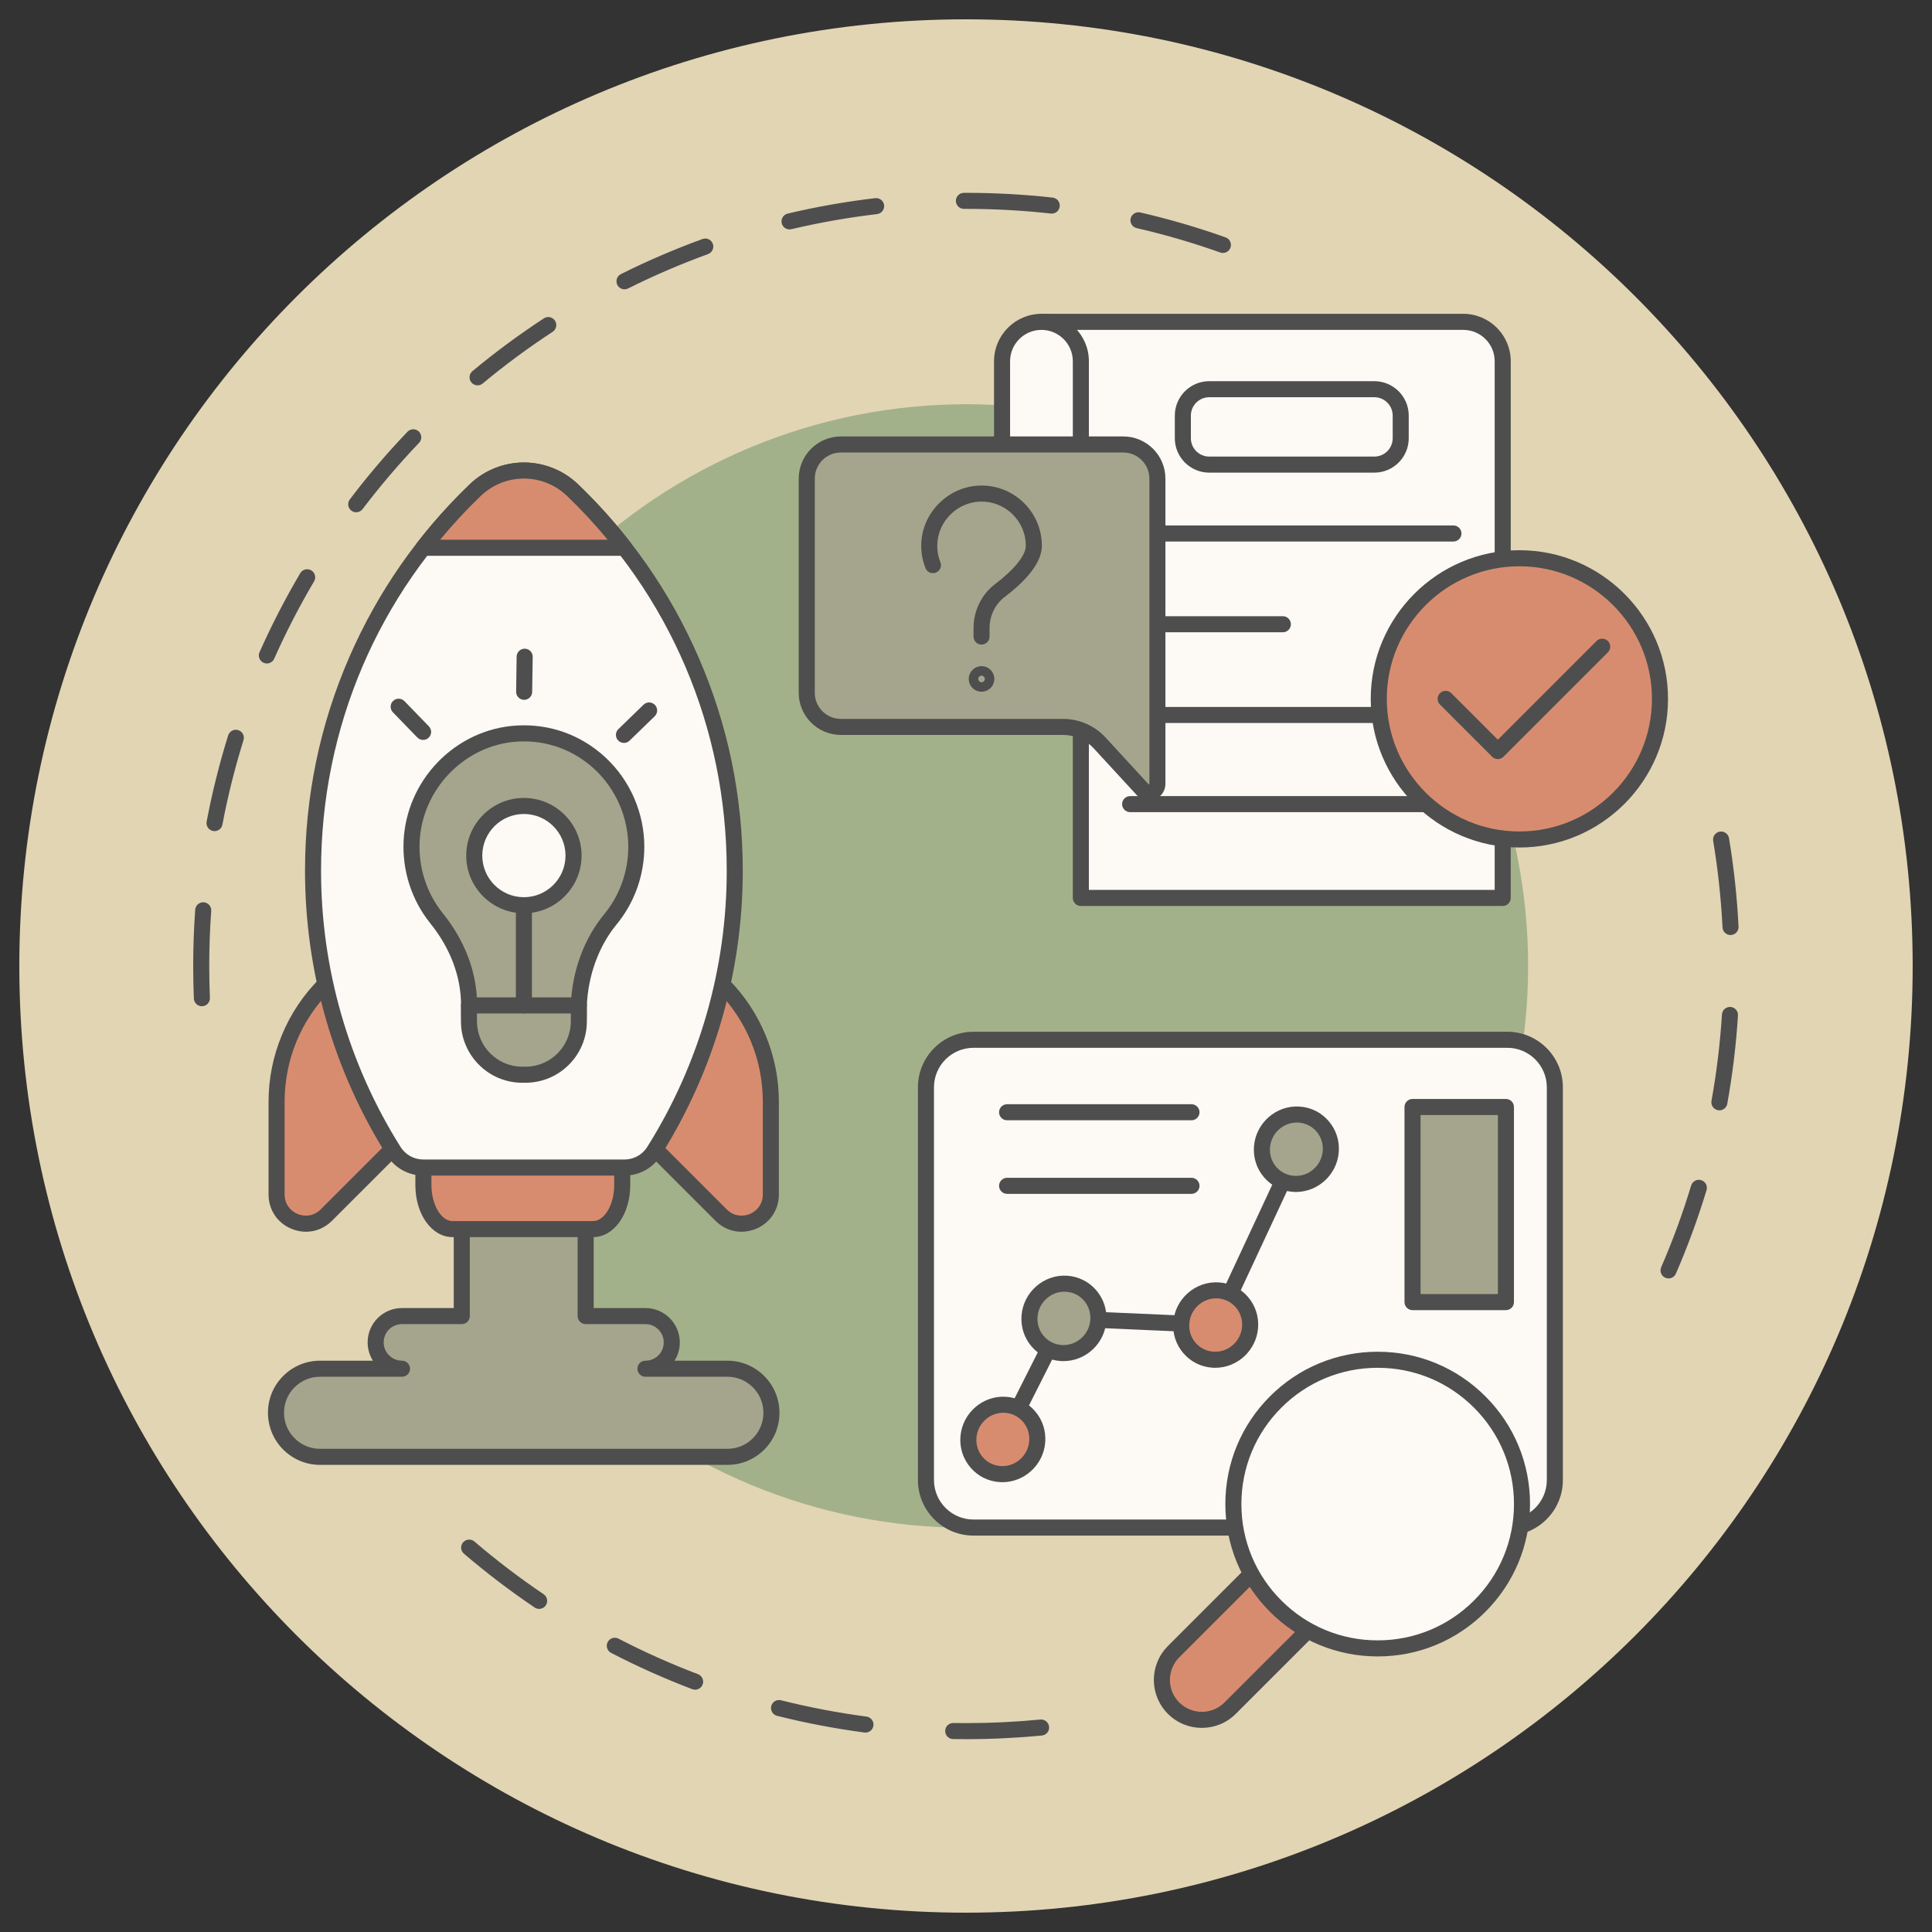 <?xml version="1.0" encoding="UTF-8"?> <svg xmlns="http://www.w3.org/2000/svg" xmlns:xlink="http://www.w3.org/1999/xlink" width="500" zoomAndPan="magnify" viewBox="0 0 375 375" height="500" preserveAspectRatio="xMidYMid meet" version="1.0"><rect x="0" y="0" width="375" height="375" fill="#333333" stroke="none"/><defs><clipPath id="116315ba4c"><path d="M 3.75 3.75 L 371.25 3.75 L 371.25 371.25 L 3.75 371.25 Z M 3.75 3.75 " clip-rule="nonzero"></path></clipPath><clipPath id="47d1f17ec4"><path d="M 187.5 3.75 C 86.02 3.75 3.75 86.02 3.75 187.5 C 3.75 288.98 86.02 371.25 187.5 371.25 C 288.98 371.25 371.25 288.98 371.25 187.5 C 371.25 86.02 288.98 3.75 187.5 3.75 Z M 187.5 3.75 " clip-rule="nonzero"></path></clipPath><clipPath id="6353c9e183"><path d="M 322 161 L 337.5 161 L 337.5 249 L 322 249 Z M 322 161 " clip-rule="nonzero"></path></clipPath><clipPath id="c48cc7a854"><path d="M 37.5 37.312 L 239 37.312 L 239 196 L 37.5 196 Z M 37.5 37.312 " clip-rule="nonzero"></path></clipPath></defs><g clip-path="url(#116315ba4c)"><g clip-path="url(#47d1f17ec4)"><path fill="#e2d5b4" d="M 3.75 3.75 L 371.25 3.75 L 371.25 371.25 L 3.75 371.25 Z M 3.75 3.75 " fill-opacity="1" fill-rule="nonzero"></path></g></g><g clip-path="url(#6353c9e183)"><path fill="#4e4e4e" d="M 323.863 248.145 C 323.656 248.145 323.445 248.105 323.246 248.016 C 322.453 247.672 322.094 246.758 322.438 245.965 C 324.672 240.812 326.629 235.477 328.254 230.105 C 328.504 229.281 329.375 228.816 330.195 229.066 C 331.02 229.316 331.488 230.184 331.238 231.008 C 329.578 236.496 327.578 241.945 325.293 247.207 C 325.039 247.793 324.465 248.145 323.863 248.145 Z M 333.734 215.516 C 333.645 215.516 333.551 215.504 333.457 215.488 C 332.613 215.336 332.047 214.527 332.199 213.68 C 333.191 208.168 333.875 202.523 334.23 196.906 C 334.285 196.047 335.023 195.395 335.883 195.449 C 336.742 195.504 337.395 196.242 337.34 197.102 C 336.977 202.836 336.281 208.602 335.266 214.23 C 335.133 214.984 334.477 215.516 333.734 215.516 Z M 335.895 181.488 C 335.066 181.488 334.379 180.84 334.34 180.008 C 334.055 174.387 333.445 168.734 332.527 163.211 C 332.387 162.359 332.961 161.559 333.809 161.418 C 334.66 161.277 335.461 161.852 335.602 162.699 C 336.539 168.34 337.16 174.113 337.449 179.852 C 337.492 180.711 336.832 181.441 335.973 181.484 C 335.945 181.488 335.918 181.488 335.895 181.488 Z M 335.895 181.488 " fill-opacity="1" fill-rule="nonzero"></path></g><g clip-path="url(#c48cc7a854)"><path fill="#4e4e4e" d="M 39.184 195.312 C 38.355 195.312 37.664 194.656 37.629 193.82 C 37.543 191.727 37.5 189.602 37.5 187.5 C 37.5 183.863 37.629 180.188 37.891 176.574 C 37.953 175.719 38.699 175.074 39.555 175.133 C 40.414 175.195 41.059 175.941 41 176.801 C 40.742 180.336 40.613 183.938 40.613 187.5 C 40.613 189.559 40.656 191.641 40.742 193.691 C 40.777 194.551 40.109 195.273 39.25 195.312 C 39.227 195.312 39.207 195.312 39.184 195.312 Z M 41.645 161.32 C 41.547 161.32 41.449 161.312 41.352 161.293 C 40.508 161.133 39.953 160.32 40.109 159.473 C 41.176 153.836 42.582 148.207 44.289 142.738 C 44.543 141.918 45.418 141.457 46.238 141.715 C 47.062 141.973 47.52 142.844 47.262 143.668 C 45.59 149.02 44.215 154.535 43.172 160.051 C 43.031 160.801 42.379 161.32 41.645 161.32 Z M 51.797 128.781 C 51.586 128.781 51.371 128.738 51.164 128.648 C 50.379 128.297 50.023 127.375 50.375 126.59 C 52.703 121.355 55.363 116.195 58.281 111.254 C 58.719 110.516 59.676 110.27 60.418 110.707 C 61.156 111.145 61.402 112.102 60.965 112.84 C 58.105 117.68 55.5 122.73 53.223 127.855 C 52.965 128.438 52.395 128.781 51.797 128.781 Z M 69.137 99.43 C 68.809 99.43 68.48 99.328 68.199 99.113 C 67.512 98.594 67.379 97.617 67.898 96.934 C 71.359 92.367 75.125 87.949 79.086 83.805 C 79.68 83.184 80.668 83.16 81.289 83.754 C 81.91 84.348 81.934 85.336 81.34 85.957 C 77.457 90.016 73.77 94.344 70.383 98.812 C 70.074 99.219 69.609 99.43 69.137 99.43 Z M 92.695 74.797 C 92.246 74.797 91.805 74.605 91.496 74.234 C 90.945 73.57 91.035 72.59 91.699 72.039 C 96.105 68.375 100.773 64.926 105.566 61.793 C 106.289 61.324 107.254 61.523 107.723 62.246 C 108.195 62.965 107.992 63.93 107.273 64.402 C 102.578 67.469 98.008 70.848 93.688 74.438 C 93.398 74.676 93.047 74.797 92.695 74.797 Z M 121.215 56.156 C 120.645 56.156 120.094 55.84 119.82 55.297 C 119.438 54.527 119.746 53.59 120.516 53.203 C 125.648 50.637 130.98 48.348 136.363 46.391 C 137.172 46.098 138.066 46.516 138.359 47.324 C 138.652 48.133 138.234 49.027 137.426 49.32 C 132.156 51.234 126.934 53.48 121.91 55.992 C 121.688 56.102 121.449 56.156 121.215 56.156 Z M 237.367 49.098 C 237.191 49.098 237.016 49.07 236.844 49.008 C 231.555 47.125 226.098 45.535 220.629 44.277 C 219.789 44.082 219.266 43.246 219.457 42.41 C 219.652 41.57 220.488 41.047 221.324 41.238 C 226.914 42.523 232.488 44.152 237.887 46.074 C 238.699 46.359 239.121 47.25 238.836 48.062 C 238.605 48.699 238.008 49.098 237.367 49.098 Z M 153.25 44.531 C 152.543 44.531 151.902 44.047 151.734 43.332 C 151.535 42.492 152.055 41.652 152.891 41.457 C 158.461 40.137 164.176 39.129 169.875 38.461 C 170.73 38.359 171.504 38.973 171.605 39.824 C 171.707 40.68 171.094 41.453 170.242 41.555 C 164.66 42.211 159.062 43.199 153.609 44.488 C 153.488 44.516 153.367 44.531 153.25 44.531 Z M 204.145 41.457 C 204.09 41.457 204.031 41.457 203.973 41.449 C 198.562 40.848 193.047 40.543 187.57 40.543 C 187.414 40.543 187.254 40.543 187.098 40.543 C 187.098 40.543 187.098 40.543 187.094 40.543 C 186.234 40.543 185.539 39.852 185.535 38.992 C 185.535 38.133 186.23 37.43 187.09 37.43 C 187.25 37.43 187.41 37.43 187.57 37.43 C 193.16 37.43 198.793 37.738 204.316 38.352 C 205.172 38.445 205.785 39.219 205.691 40.07 C 205.605 40.871 204.93 41.457 204.145 41.457 Z M 204.145 41.457 " fill-opacity="1" fill-rule="nonzero"></path></g><path fill="#4e4e4e" d="M 187.57 337.57 C 186.711 337.57 185.844 337.562 184.992 337.551 C 184.129 337.535 183.445 336.824 183.461 335.965 C 183.473 335.105 184.184 334.414 185.043 334.434 C 185.879 334.449 186.73 334.453 187.57 334.453 C 192.359 334.453 197.188 334.223 201.926 333.762 C 202.785 333.68 203.543 334.309 203.629 335.164 C 203.711 336.02 203.082 336.781 202.227 336.863 C 197.391 337.332 192.457 337.57 187.57 337.57 Z M 167.988 336.293 C 167.918 336.293 167.852 336.289 167.781 336.277 C 162.09 335.527 156.387 334.438 150.832 333.043 C 149.996 332.832 149.488 331.984 149.699 331.148 C 149.91 330.316 150.758 329.809 151.59 330.02 C 157.031 331.387 162.613 332.453 168.188 333.188 C 169.043 333.301 169.641 334.082 169.531 334.938 C 169.426 335.723 168.758 336.293 167.988 336.293 Z M 134.922 327.969 C 134.738 327.969 134.551 327.938 134.367 327.867 C 129.012 325.836 123.711 323.465 118.617 320.828 C 117.852 320.43 117.555 319.488 117.949 318.727 C 118.344 317.961 119.285 317.664 120.051 318.059 C 125.039 320.645 130.227 322.965 135.473 324.953 C 136.277 325.258 136.684 326.16 136.379 326.965 C 136.141 327.586 135.551 327.969 134.922 327.969 Z M 104.648 312.285 C 104.348 312.285 104.047 312.199 103.781 312.02 C 99.027 308.816 94.41 305.301 90.051 301.57 C 89.398 301.012 89.32 300.027 89.879 299.375 C 90.441 298.723 91.422 298.645 92.078 299.203 C 96.348 302.855 100.871 306.301 105.52 309.438 C 106.234 309.918 106.422 310.887 105.941 311.598 C 105.641 312.043 105.148 312.285 104.648 312.285 Z M 104.648 312.285 " fill-opacity="1" fill-rule="nonzero"></path><path fill="#a3b18a" d="M 296.609 187.5 C 296.609 189.285 296.566 191.066 296.48 192.852 C 296.391 194.633 296.262 196.41 296.086 198.188 C 295.91 199.965 295.691 201.734 295.43 203.5 C 295.168 205.266 294.863 207.023 294.516 208.773 C 294.168 210.523 293.777 212.262 293.344 213.996 C 292.91 215.727 292.434 217.445 291.914 219.152 C 291.398 220.859 290.84 222.555 290.238 224.234 C 289.637 225.914 288.992 227.578 288.312 229.227 C 287.629 230.875 286.906 232.508 286.141 234.121 C 285.379 235.734 284.578 237.328 283.734 238.902 C 282.895 240.477 282.016 242.027 281.098 243.559 C 280.18 245.09 279.227 246.598 278.234 248.078 C 277.242 249.562 276.215 251.023 275.152 252.457 C 274.09 253.891 272.992 255.297 271.859 256.676 C 270.727 258.055 269.562 259.406 268.363 260.727 C 267.164 262.051 265.938 263.34 264.672 264.602 C 263.41 265.867 262.121 267.094 260.797 268.293 C 259.477 269.492 258.125 270.656 256.746 271.789 C 255.367 272.922 253.961 274.02 252.527 275.082 C 251.094 276.145 249.633 277.172 248.148 278.164 C 246.668 279.156 245.16 280.109 243.629 281.027 C 242.098 281.945 240.547 282.824 238.973 283.664 C 237.398 284.508 235.805 285.309 234.191 286.07 C 232.578 286.836 230.945 287.559 229.297 288.242 C 227.648 288.922 225.984 289.566 224.305 290.168 C 222.625 290.77 220.93 291.328 219.223 291.844 C 217.516 292.363 215.797 292.84 214.066 293.273 C 212.332 293.707 210.594 294.098 208.844 294.445 C 207.094 294.793 205.336 295.098 203.57 295.359 C 201.805 295.621 200.035 295.84 198.258 296.016 C 196.48 296.191 194.703 296.32 192.922 296.41 C 191.137 296.496 189.355 296.539 187.57 296.539 C 185.785 296.539 184.004 296.496 182.219 296.41 C 180.438 296.32 178.656 296.191 176.883 296.016 C 175.105 295.84 173.336 295.621 171.57 295.359 C 169.805 295.098 168.047 294.793 166.297 294.445 C 164.547 294.098 162.805 293.707 161.074 293.273 C 159.344 292.84 157.625 292.363 155.918 291.844 C 154.211 291.328 152.516 290.77 150.836 290.168 C 149.156 289.566 147.492 288.922 145.844 288.242 C 144.191 287.559 142.562 286.836 140.949 286.07 C 139.336 285.309 137.742 284.508 136.168 283.664 C 134.594 282.824 133.043 281.945 131.512 281.027 C 129.98 280.109 128.473 279.156 126.988 278.164 C 125.508 277.172 124.047 276.145 122.613 275.082 C 121.18 274.02 119.773 272.922 118.395 271.789 C 117.016 270.656 115.664 269.492 114.344 268.293 C 113.02 267.094 111.727 265.867 110.465 264.602 C 109.203 263.34 107.973 262.051 106.777 260.727 C 105.578 259.406 104.414 258.055 103.281 256.676 C 102.148 255.297 101.051 253.891 99.988 252.457 C 98.926 251.023 97.898 249.562 96.906 248.078 C 95.914 246.598 94.961 245.09 94.043 243.559 C 93.125 242.027 92.246 240.477 91.406 238.902 C 90.562 237.328 89.762 235.734 89 234.121 C 88.234 232.508 87.512 230.875 86.828 229.227 C 86.145 227.578 85.504 225.914 84.902 224.234 C 84.301 222.555 83.742 220.859 83.223 219.152 C 82.707 217.445 82.23 215.727 81.797 213.996 C 81.363 212.262 80.973 210.523 80.625 208.773 C 80.277 207.023 79.973 205.266 79.711 203.5 C 79.449 201.734 79.23 199.965 79.055 198.188 C 78.879 196.41 78.746 194.633 78.66 192.852 C 78.574 191.066 78.527 189.285 78.527 187.5 C 78.527 185.715 78.574 183.934 78.66 182.148 C 78.746 180.367 78.879 178.586 79.055 176.812 C 79.23 175.035 79.449 173.266 79.711 171.5 C 79.973 169.734 80.277 167.977 80.625 166.227 C 80.973 164.477 81.363 162.734 81.797 161.004 C 82.23 159.273 82.707 157.555 83.223 155.848 C 83.742 154.141 84.301 152.445 84.902 150.766 C 85.504 149.086 86.145 147.422 86.828 145.773 C 87.512 144.121 88.234 142.492 89 140.879 C 89.762 139.266 90.562 137.672 91.406 136.098 C 92.246 134.523 93.125 132.973 94.043 131.441 C 94.961 129.91 95.914 128.402 96.906 126.918 C 97.898 125.438 98.926 123.977 99.988 122.543 C 101.051 121.109 102.148 119.703 103.281 118.324 C 104.414 116.945 105.578 115.594 106.777 114.273 C 107.973 112.949 109.203 111.656 110.465 110.395 C 111.727 109.133 113.02 107.902 114.344 106.707 C 115.664 105.508 117.016 104.344 118.395 103.211 C 119.773 102.078 121.18 100.98 122.613 99.918 C 124.047 98.855 125.508 97.828 126.988 96.836 C 128.473 95.844 129.98 94.891 131.512 93.973 C 133.043 93.055 134.594 92.176 136.168 91.336 C 137.742 90.492 139.336 89.691 140.949 88.93 C 142.562 88.164 144.191 87.441 145.844 86.758 C 147.492 86.074 149.156 85.434 150.836 84.832 C 152.516 84.23 154.211 83.672 155.918 83.152 C 157.625 82.637 159.344 82.16 161.074 81.727 C 162.805 81.293 164.547 80.902 166.297 80.555 C 168.047 80.207 169.805 79.902 171.57 79.641 C 173.336 79.379 175.105 79.16 176.883 78.984 C 178.656 78.809 180.438 78.676 182.219 78.59 C 184.004 78.504 185.785 78.457 187.57 78.457 C 189.355 78.457 191.137 78.504 192.922 78.59 C 194.703 78.676 196.48 78.809 198.258 78.984 C 200.035 79.16 201.805 79.379 203.57 79.641 C 205.336 79.902 207.094 80.207 208.844 80.555 C 210.594 80.902 212.332 81.293 214.066 81.727 C 215.797 82.16 217.516 82.637 219.223 83.152 C 220.93 83.672 222.625 84.23 224.305 84.832 C 225.984 85.434 227.648 86.074 229.297 86.758 C 230.945 87.441 232.578 88.164 234.191 88.93 C 235.805 89.691 237.398 90.492 238.973 91.336 C 240.547 92.176 242.098 93.055 243.629 93.973 C 245.16 94.891 246.668 95.844 248.148 96.836 C 249.633 97.828 251.094 98.855 252.527 99.918 C 253.961 100.98 255.367 102.078 256.746 103.211 C 258.125 104.344 259.477 105.508 260.797 106.707 C 262.121 107.902 263.41 109.133 264.672 110.395 C 265.938 111.656 267.164 112.949 268.363 114.273 C 269.562 115.594 270.727 116.945 271.859 118.324 C 272.992 119.703 274.09 121.109 275.152 122.543 C 276.215 123.977 277.242 125.438 278.234 126.918 C 279.227 128.402 280.18 129.91 281.098 131.441 C 282.016 132.973 282.895 134.523 283.734 136.098 C 284.578 137.672 285.379 139.266 286.141 140.879 C 286.906 142.492 287.629 144.121 288.312 145.773 C 288.992 147.422 289.637 149.086 290.238 150.766 C 290.84 152.445 291.398 154.141 291.914 155.848 C 292.434 157.555 292.91 159.273 293.344 161.004 C 293.777 162.734 294.168 164.477 294.516 166.227 C 294.863 167.977 295.168 169.734 295.43 171.5 C 295.691 173.266 295.91 175.035 296.086 176.812 C 296.262 178.586 296.391 180.367 296.48 182.148 C 296.566 183.934 296.609 185.715 296.609 187.5 Z M 296.609 187.5 " fill-opacity="1" fill-rule="nonzero"></path><path fill="#fdf9f5" d="M 292.57 296.496 L 188.949 296.496 C 183.855 296.496 179.727 292.367 179.727 287.273 L 179.727 211.043 C 179.727 205.949 183.855 201.82 188.949 201.82 L 292.57 201.82 C 297.664 201.82 301.793 205.949 301.793 211.043 L 301.793 287.273 C 301.797 292.367 297.664 296.496 292.57 296.496 Z M 292.57 296.496 " fill-opacity="1" fill-rule="nonzero"></path><path fill="#4e4e4e" d="M 292.57 298.055 L 188.949 298.055 C 183.004 298.055 178.168 293.219 178.168 287.273 L 178.168 211.043 C 178.168 205.098 183.004 200.262 188.949 200.262 L 292.57 200.262 C 298.516 200.262 303.352 205.098 303.352 211.043 L 303.352 287.273 C 303.352 293.219 298.516 298.055 292.57 298.055 Z M 188.949 203.379 C 184.723 203.379 181.285 206.816 181.285 211.043 L 181.285 287.273 C 181.285 291.5 184.723 294.938 188.949 294.938 L 292.57 294.938 C 296.797 294.938 300.238 291.5 300.238 287.273 L 300.238 211.043 C 300.238 206.816 296.797 203.379 292.57 203.379 Z M 188.949 203.379 " fill-opacity="1" fill-rule="nonzero"></path><path fill="#fdf9f5" d="M 194.648 279.395 L 206.508 255.898 L 235.961 257.191 L 251.875 223.062 Z M 194.648 279.395 " fill-opacity="1" fill-rule="nonzero"></path><path fill="#4e4e4e" d="M 194.648 280.953 C 194.41 280.953 194.172 280.898 193.945 280.785 C 193.18 280.398 192.871 279.461 193.258 278.691 L 205.117 255.195 C 205.395 254.648 205.965 254.312 206.574 254.34 L 234.988 255.59 L 250.461 222.406 C 250.824 221.625 251.75 221.289 252.531 221.652 C 253.312 222.016 253.648 222.941 253.285 223.723 L 237.375 257.852 C 237.109 258.422 236.523 258.777 235.895 258.75 L 207.445 257.496 L 196.039 280.098 C 195.766 280.641 195.219 280.953 194.648 280.953 Z M 194.648 280.953 " fill-opacity="1" fill-rule="nonzero"></path><path fill="#d88c6f" d="M 198.227 273.68 C 198.594 273.914 198.938 274.18 199.258 274.484 C 199.574 274.785 199.859 275.113 200.109 275.473 C 200.363 275.832 200.578 276.215 200.754 276.617 C 200.93 277.02 201.066 277.438 201.16 277.867 C 201.258 278.297 201.309 278.734 201.316 279.176 C 201.328 279.617 201.293 280.059 201.219 280.492 C 201.141 280.93 201.023 281.355 200.863 281.77 C 200.703 282.184 200.504 282.578 200.27 282.957 C 200.031 283.332 199.762 283.684 199.457 284.004 C 199.152 284.328 198.82 284.621 198.461 284.879 C 198.102 285.137 197.719 285.359 197.316 285.543 C 196.914 285.727 196.5 285.867 196.07 285.969 C 195.641 286.07 195.207 286.129 194.766 286.145 C 194.328 286.16 193.891 286.133 193.461 286.059 C 193.027 285.988 192.605 285.875 192.195 285.719 C 191.785 285.566 191.395 285.371 191.023 285.141 C 190.656 284.906 190.312 284.641 189.992 284.336 C 189.676 284.035 189.391 283.703 189.141 283.348 C 188.887 282.988 188.672 282.605 188.496 282.203 C 188.32 281.801 188.184 281.383 188.09 280.953 C 187.992 280.523 187.941 280.086 187.934 279.645 C 187.922 279.203 187.957 278.762 188.035 278.324 C 188.109 277.891 188.227 277.465 188.387 277.051 C 188.547 276.637 188.746 276.238 188.98 275.863 C 189.219 275.488 189.488 275.137 189.793 274.812 C 190.098 274.492 190.43 274.199 190.789 273.941 C 191.148 273.684 191.531 273.461 191.934 273.277 C 192.336 273.094 192.75 272.953 193.18 272.852 C 193.609 272.75 194.043 272.691 194.484 272.676 C 194.922 272.66 195.359 272.688 195.789 272.762 C 196.223 272.832 196.645 272.945 197.055 273.098 C 197.465 273.254 197.855 273.449 198.227 273.68 Z M 198.227 273.68 " fill-opacity="1" fill-rule="nonzero"></path><path fill="#4e4e4e" d="M 194.562 287.691 C 194.383 287.691 194.199 287.684 194.016 287.672 C 191.824 287.527 189.828 286.535 188.395 284.875 C 186.949 283.203 186.246 281.055 186.422 278.828 C 186.781 274.277 190.754 270.816 195.281 271.117 C 197.473 271.262 199.469 272.254 200.902 273.914 C 202.352 275.586 203.051 277.734 202.875 279.961 L 201.324 279.836 L 202.875 279.961 C 202.531 284.328 198.859 287.691 194.562 287.691 Z M 194.734 274.215 C 192.047 274.215 189.746 276.328 189.527 279.074 C 189.418 280.461 189.855 281.797 190.754 282.836 C 191.637 283.859 192.867 284.473 194.223 284.562 C 194.336 284.57 194.449 284.574 194.562 284.574 C 197.254 284.574 199.551 282.461 199.77 279.715 C 199.879 278.328 199.445 276.988 198.547 275.949 C 197.66 274.93 196.43 274.316 195.078 274.227 C 194.961 274.219 194.848 274.215 194.734 274.215 Z M 194.734 274.215 " fill-opacity="1" fill-rule="nonzero"></path><path fill="#a5a58d" d="M 210.086 250.188 C 210.457 250.418 210.801 250.688 211.117 250.988 C 211.434 251.289 211.719 251.621 211.973 251.98 C 212.223 252.34 212.438 252.719 212.613 253.121 C 212.789 253.523 212.926 253.941 213.023 254.371 C 213.117 254.805 213.168 255.238 213.18 255.684 C 213.188 256.125 213.152 256.562 213.078 257 C 213 257.438 212.883 257.863 212.723 258.277 C 212.562 258.691 212.367 259.086 212.129 259.461 C 211.895 259.84 211.621 260.188 211.32 260.512 C 211.016 260.836 210.684 261.125 210.32 261.387 C 209.961 261.645 209.582 261.863 209.18 262.047 C 208.777 262.23 208.359 262.375 207.93 262.477 C 207.5 262.574 207.066 262.633 206.629 262.648 C 206.188 262.664 205.754 262.637 205.32 262.566 C 204.887 262.496 204.465 262.383 204.055 262.227 C 203.645 262.07 203.258 261.879 202.887 261.645 C 202.516 261.414 202.172 261.145 201.855 260.844 C 201.535 260.543 201.25 260.211 201 259.852 C 200.746 259.492 200.535 259.113 200.355 258.711 C 200.18 258.309 200.043 257.891 199.949 257.461 C 199.855 257.027 199.801 256.594 199.793 256.152 C 199.785 255.707 199.816 255.27 199.895 254.832 C 199.969 254.395 200.09 253.969 200.246 253.555 C 200.406 253.141 200.605 252.746 200.84 252.371 C 201.078 251.992 201.348 251.645 201.652 251.32 C 201.957 250.996 202.289 250.707 202.648 250.449 C 203.008 250.188 203.391 249.969 203.793 249.785 C 204.195 249.602 204.609 249.457 205.039 249.359 C 205.469 249.258 205.902 249.199 206.344 249.184 C 206.781 249.168 207.219 249.195 207.652 249.266 C 208.086 249.336 208.504 249.449 208.914 249.605 C 209.324 249.762 209.715 249.953 210.086 250.188 Z M 210.086 250.188 " fill-opacity="1" fill-rule="nonzero"></path><path fill="#4e4e4e" d="M 206.422 264.191 C 206.238 264.191 206.059 264.188 205.875 264.176 C 203.684 264.031 201.688 263.035 200.254 261.379 C 198.805 259.703 198.105 257.555 198.281 255.332 C 198.641 250.777 202.613 247.32 207.141 247.617 C 209.332 247.766 211.328 248.758 212.762 250.414 C 214.211 252.09 214.91 254.238 214.734 256.461 C 214.391 260.832 210.715 264.191 206.422 264.191 Z M 206.594 250.715 C 203.906 250.715 201.605 252.828 201.387 255.578 C 201.277 256.965 201.711 258.301 202.609 259.34 C 203.496 260.363 204.727 260.977 206.082 261.066 C 208.914 261.258 211.402 259.078 211.629 256.219 L 213.18 256.34 L 211.629 256.219 C 211.738 254.828 211.301 253.492 210.402 252.453 C 209.52 251.43 208.289 250.816 206.934 250.727 C 206.82 250.719 206.707 250.715 206.594 250.715 Z M 206.594 250.715 " fill-opacity="1" fill-rule="nonzero"></path><path fill="#d88c6f" d="M 239.59 251.445 C 239.961 251.676 240.305 251.945 240.625 252.246 C 240.941 252.547 241.227 252.879 241.477 253.238 C 241.73 253.598 241.945 253.977 242.121 254.379 C 242.297 254.781 242.434 255.199 242.527 255.629 C 242.625 256.059 242.676 256.496 242.684 256.938 C 242.695 257.383 242.66 257.82 242.582 258.258 C 242.508 258.695 242.391 259.121 242.23 259.535 C 242.07 259.949 241.871 260.344 241.637 260.719 C 241.398 261.098 241.129 261.445 240.824 261.77 C 240.52 262.094 240.188 262.383 239.828 262.641 C 239.469 262.902 239.086 263.121 238.684 263.305 C 238.281 263.488 237.867 263.633 237.438 263.734 C 237.008 263.836 236.574 263.891 236.133 263.906 C 235.695 263.922 235.258 263.895 234.824 263.824 C 234.395 263.754 233.973 263.641 233.562 263.484 C 233.152 263.332 232.762 263.137 232.391 262.902 C 232.02 262.672 231.676 262.402 231.359 262.102 C 231.043 261.801 230.758 261.469 230.504 261.109 C 230.254 260.75 230.039 260.371 229.863 259.969 C 229.688 259.566 229.551 259.148 229.453 258.719 C 229.359 258.285 229.309 257.852 229.297 257.41 C 229.289 256.965 229.324 256.527 229.398 256.09 C 229.477 255.652 229.594 255.227 229.754 254.812 C 229.914 254.398 230.109 254.004 230.348 253.629 C 230.582 253.25 230.855 252.902 231.156 252.578 C 231.461 252.254 231.793 251.965 232.152 251.703 C 232.516 251.445 232.895 251.227 233.297 251.043 C 233.699 250.859 234.117 250.715 234.547 250.613 C 234.977 250.512 235.41 250.453 235.848 250.438 C 236.289 250.426 236.723 250.453 237.156 250.523 C 237.59 250.594 238.012 250.707 238.422 250.863 C 238.832 251.016 239.219 251.211 239.59 251.445 Z M 239.59 251.445 " fill-opacity="1" fill-rule="nonzero"></path><path fill="#4e4e4e" d="M 235.875 265.488 C 235.695 265.488 235.512 265.48 235.328 265.469 C 233.137 265.324 231.141 264.332 229.707 262.672 C 228.262 261 227.559 258.852 227.734 256.625 C 228.094 252.074 232.07 248.613 236.594 248.914 C 238.785 249.059 240.781 250.051 242.215 251.711 C 243.664 253.387 244.363 255.531 244.188 257.758 L 242.637 257.637 L 244.188 257.758 C 243.844 262.125 240.172 265.488 235.875 265.488 Z M 236.047 252.012 C 233.359 252.012 231.059 254.125 230.844 256.871 C 230.734 258.258 231.168 259.598 232.066 260.637 C 232.949 261.66 234.184 262.27 235.535 262.359 C 238.367 262.551 240.855 260.375 241.082 257.512 C 241.191 256.125 240.758 254.789 239.859 253.75 C 238.973 252.727 237.742 252.113 236.391 252.023 C 236.273 252.016 236.16 252.012 236.047 252.012 Z M 236.047 252.012 " fill-opacity="1" fill-rule="nonzero"></path><path fill="#a5a58d" d="M 255.207 217.363 C 255.578 217.598 255.922 217.867 256.238 218.168 C 256.555 218.469 256.84 218.801 257.094 219.16 C 257.344 219.516 257.559 219.898 257.734 220.301 C 257.914 220.703 258.051 221.121 258.145 221.551 C 258.238 221.98 258.289 222.418 258.301 222.859 C 258.309 223.301 258.277 223.742 258.199 224.18 C 258.121 224.613 258.004 225.039 257.844 225.453 C 257.688 225.867 257.488 226.266 257.25 226.641 C 257.016 227.016 256.746 227.367 256.441 227.691 C 256.137 228.012 255.805 228.305 255.445 228.562 C 255.086 228.82 254.703 229.043 254.301 229.227 C 253.898 229.41 253.48 229.551 253.055 229.652 C 252.625 229.754 252.191 229.812 251.75 229.828 C 251.312 229.844 250.875 229.816 250.441 229.746 C 250.008 229.672 249.586 229.559 249.18 229.406 C 248.77 229.25 248.379 229.055 248.008 228.824 C 247.637 228.59 247.293 228.324 246.977 228.023 C 246.66 227.719 246.375 227.391 246.121 227.031 C 245.871 226.672 245.656 226.289 245.48 225.887 C 245.301 225.484 245.168 225.07 245.07 224.637 C 244.977 224.207 244.926 223.77 244.914 223.328 C 244.906 222.887 244.938 222.445 245.016 222.012 C 245.094 221.574 245.211 221.148 245.371 220.734 C 245.531 220.32 245.727 219.926 245.965 219.547 C 246.199 219.172 246.469 218.82 246.773 218.5 C 247.078 218.176 247.41 217.883 247.77 217.625 C 248.133 217.367 248.512 217.145 248.914 216.965 C 249.316 216.781 249.734 216.637 250.164 216.535 C 250.59 216.434 251.027 216.375 251.465 216.359 C 251.906 216.344 252.34 216.375 252.773 216.445 C 253.207 216.516 253.629 216.629 254.035 216.785 C 254.445 216.938 254.836 217.133 255.207 217.363 Z M 255.207 217.363 " fill-opacity="1" fill-rule="nonzero"></path><path fill="#4e4e4e" d="M 251.539 231.359 C 251.355 231.359 251.176 231.352 250.992 231.34 C 248.801 231.195 246.805 230.203 245.371 228.543 C 243.922 226.871 243.223 224.723 243.398 222.496 C 243.758 217.945 247.73 214.484 252.258 214.785 C 254.449 214.93 256.445 215.922 257.879 217.582 C 259.328 219.254 260.027 221.402 259.852 223.629 C 259.508 227.996 255.836 231.359 251.539 231.359 Z M 251.711 217.883 C 249.023 217.883 246.723 219.996 246.504 222.742 C 246.395 224.129 246.828 225.469 247.727 226.508 C 248.613 227.531 249.844 228.141 251.199 228.23 C 254.027 228.422 256.52 226.246 256.746 223.383 C 256.855 221.996 256.422 220.66 255.523 219.621 C 254.637 218.598 253.406 217.984 252.051 217.895 C 251.938 217.887 251.824 217.883 251.711 217.883 Z M 251.711 217.883 " fill-opacity="1" fill-rule="nonzero"></path><path fill="#4e4e4e" d="M 231.266 217.445 L 195.473 217.445 C 194.613 217.445 193.918 216.746 193.918 215.887 C 193.918 215.027 194.613 214.328 195.473 214.328 L 231.266 214.328 C 232.125 214.328 232.824 215.027 232.824 215.887 C 232.824 216.746 232.125 217.445 231.266 217.445 Z M 231.266 217.445 " fill-opacity="1" fill-rule="nonzero"></path><path fill="#4e4e4e" d="M 231.266 231.727 L 195.473 231.727 C 194.613 231.727 193.918 231.027 193.918 230.168 C 193.918 229.309 194.613 228.609 195.473 228.609 L 231.266 228.609 C 232.125 228.609 232.824 229.309 232.824 230.168 C 232.824 231.027 232.125 231.727 231.266 231.727 Z M 231.266 231.727 " fill-opacity="1" fill-rule="nonzero"></path><path fill="#a5a58d" d="M 274.172 214.867 L 292.297 214.867 L 292.297 252.738 L 274.172 252.738 Z M 274.172 214.867 " fill-opacity="1" fill-rule="nonzero"></path><path fill="#4e4e4e" d="M 292.297 254.297 L 274.172 254.297 C 273.312 254.297 272.613 253.602 272.613 252.738 L 272.613 214.867 C 272.613 214.004 273.312 213.309 274.172 213.309 L 292.297 213.309 C 293.16 213.309 293.855 214.004 293.855 214.867 L 293.855 252.738 C 293.855 253.602 293.16 254.297 292.297 254.297 Z M 275.73 251.18 L 290.742 251.18 L 290.742 216.426 L 275.73 216.426 Z M 275.73 251.18 " fill-opacity="1" fill-rule="nonzero"></path><path fill="#d88c6f" d="M 263.562 306.758 L 252.594 295.789 L 227.793 320.59 C 224.766 323.617 224.766 328.527 227.793 331.555 C 230.824 334.586 235.734 334.586 238.762 331.555 Z M 263.562 306.758 " fill-opacity="1" fill-rule="nonzero"></path><path fill="#4e4e4e" d="M 233.277 335.383 C 230.895 335.383 228.508 334.473 226.691 332.656 C 224.934 330.898 223.965 328.559 223.965 326.074 C 223.965 323.586 224.934 321.246 226.691 319.488 L 251.492 294.688 C 252.102 294.078 253.086 294.078 253.695 294.688 L 264.664 305.656 C 265.273 306.262 265.273 307.25 264.664 307.859 L 239.863 332.656 C 238.047 334.473 235.664 335.383 233.277 335.383 Z M 252.594 297.992 L 228.895 321.691 C 227.727 322.859 227.082 324.418 227.082 326.074 C 227.082 327.727 227.727 329.285 228.895 330.453 C 231.312 332.871 235.242 332.871 237.66 330.453 L 261.359 306.758 Z M 252.594 297.992 " fill-opacity="1" fill-rule="nonzero"></path><path fill="#fdf9f5" d="M 295.418 291.941 C 295.418 292.859 295.375 293.773 295.285 294.688 C 295.195 295.602 295.059 296.508 294.883 297.406 C 294.703 298.305 294.48 299.195 294.215 300.074 C 293.949 300.949 293.637 301.812 293.289 302.66 C 292.938 303.508 292.543 304.336 292.113 305.148 C 291.68 305.957 291.207 306.742 290.699 307.504 C 290.188 308.266 289.645 309.004 289.062 309.711 C 288.48 310.422 287.863 311.102 287.215 311.75 C 286.566 312.398 285.887 313.012 285.18 313.594 C 284.469 314.176 283.734 314.723 282.969 315.234 C 282.207 315.742 281.422 316.215 280.613 316.645 C 279.805 317.078 278.977 317.469 278.129 317.82 C 277.281 318.172 276.418 318.48 275.539 318.746 C 274.66 319.012 273.773 319.234 272.871 319.414 C 271.973 319.594 271.066 319.73 270.152 319.82 C 269.242 319.91 268.324 319.953 267.41 319.953 C 266.492 319.953 265.574 319.91 264.664 319.82 C 263.75 319.73 262.844 319.594 261.945 319.414 C 261.043 319.234 260.156 319.016 259.277 318.746 C 258.398 318.48 257.535 318.172 256.688 317.82 C 255.84 317.469 255.012 317.078 254.203 316.645 C 253.395 316.215 252.609 315.742 251.848 315.234 C 251.082 314.723 250.348 314.176 249.637 313.594 C 248.93 313.012 248.25 312.398 247.602 311.75 C 246.953 311.102 246.336 310.422 245.754 309.711 C 245.172 309.004 244.629 308.266 244.117 307.504 C 243.609 306.742 243.137 305.957 242.703 305.148 C 242.273 304.336 241.879 303.508 241.527 302.66 C 241.18 301.812 240.867 300.949 240.602 300.074 C 240.336 299.195 240.113 298.305 239.934 297.406 C 239.758 296.508 239.621 295.602 239.531 294.688 C 239.441 293.773 239.398 292.859 239.398 291.941 C 239.398 291.023 239.441 290.109 239.531 289.195 C 239.621 288.285 239.758 287.375 239.934 286.477 C 240.113 285.578 240.336 284.688 240.602 283.812 C 240.867 282.934 241.18 282.07 241.527 281.223 C 241.879 280.375 242.273 279.547 242.703 278.738 C 243.137 277.93 243.609 277.141 244.117 276.379 C 244.629 275.617 245.172 274.879 245.754 274.172 C 246.336 273.461 246.953 272.785 247.602 272.133 C 248.25 271.484 248.93 270.871 249.637 270.289 C 250.348 269.707 251.082 269.16 251.848 268.652 C 252.609 268.141 253.395 267.672 254.203 267.238 C 255.012 266.805 255.84 266.414 256.688 266.062 C 257.535 265.711 258.398 265.402 259.277 265.137 C 260.156 264.871 261.043 264.648 261.945 264.469 C 262.844 264.289 263.75 264.156 264.664 264.066 C 265.574 263.977 266.492 263.93 267.41 263.93 C 268.324 263.93 269.242 263.977 270.152 264.066 C 271.066 264.156 271.973 264.289 272.871 264.469 C 273.773 264.648 274.66 264.871 275.539 265.137 C 276.418 265.402 277.281 265.711 278.129 266.062 C 278.977 266.414 279.805 266.805 280.613 267.238 C 281.422 267.672 282.207 268.141 282.969 268.652 C 283.734 269.16 284.469 269.707 285.18 270.289 C 285.887 270.871 286.566 271.484 287.215 272.133 C 287.863 272.785 288.48 273.461 289.062 274.172 C 289.645 274.879 290.188 275.617 290.699 276.379 C 291.207 277.141 291.68 277.93 292.113 278.738 C 292.543 279.547 292.938 280.375 293.289 281.223 C 293.637 282.07 293.949 282.934 294.215 283.812 C 294.48 284.688 294.703 285.578 294.883 286.477 C 295.059 287.375 295.195 288.285 295.285 289.195 C 295.375 290.109 295.418 291.023 295.418 291.941 Z M 295.418 291.941 " fill-opacity="1" fill-rule="nonzero"></path><path fill="#4e4e4e" d="M 267.41 321.512 C 259.512 321.512 252.086 318.438 246.5 312.852 C 240.914 307.266 237.84 299.84 237.84 291.941 C 237.84 284.043 240.914 276.617 246.5 271.031 C 252.086 265.449 259.512 262.371 267.41 262.371 C 275.305 262.371 282.73 265.449 288.316 271.031 C 293.902 276.617 296.977 284.043 296.977 291.941 C 296.977 299.84 293.902 307.266 288.316 312.852 C 282.73 318.438 275.305 321.512 267.41 321.512 Z M 267.41 265.488 C 260.344 265.488 253.699 268.238 248.703 273.238 C 243.707 278.234 240.953 284.875 240.953 291.941 C 240.953 299.008 243.707 305.652 248.703 310.648 C 253.699 315.645 260.344 318.395 267.41 318.395 C 274.473 318.395 281.117 315.645 286.113 310.648 C 291.109 305.652 293.863 299.008 293.863 291.941 C 293.863 284.875 291.109 278.234 286.113 273.238 C 281.117 268.238 274.473 265.488 267.41 265.488 Z M 267.41 265.488 " fill-opacity="1" fill-rule="nonzero"></path><path fill="#fdf9f5" d="M 202.145 62.473 L 284.031 62.473 C 288.254 62.473 291.676 65.895 291.676 70.117 L 291.676 174.293 L 209.793 174.293 L 209.793 72.793 Z M 202.145 62.473 " fill-opacity="1" fill-rule="nonzero"></path><path fill="#4e4e4e" d="M 291.676 175.852 L 209.793 175.852 C 208.93 175.852 208.234 175.152 208.234 174.293 L 208.234 72.793 C 208.234 71.934 208.93 71.234 209.793 71.234 C 210.652 71.234 211.348 71.934 211.348 72.793 L 211.348 172.734 L 290.117 172.734 L 290.117 70.117 C 290.117 66.762 287.387 64.031 284.031 64.031 L 202.145 64.031 C 201.285 64.031 200.586 63.332 200.586 62.473 C 200.586 61.609 201.285 60.914 202.145 60.914 L 284.031 60.914 C 289.105 60.914 293.234 65.043 293.234 70.117 L 293.234 174.293 C 293.234 175.152 292.539 175.852 291.676 175.852 Z M 291.676 175.852 " fill-opacity="1" fill-rule="nonzero"></path><path fill="#fdf9f5" d="M 209.793 89.719 L 209.793 70.117 C 209.793 65.895 206.367 62.473 202.145 62.473 C 197.922 62.473 194.5 65.895 194.5 70.117 L 194.5 89.719 Z M 209.793 89.719 " fill-opacity="1" fill-rule="nonzero"></path><path fill="#4e4e4e" d="M 209.793 91.277 L 194.5 91.277 C 193.637 91.277 192.941 90.578 192.941 89.719 L 192.941 70.117 C 192.941 65.043 197.07 60.914 202.145 60.914 C 207.219 60.914 211.352 65.043 211.352 70.117 L 211.352 89.719 C 211.348 90.578 210.652 91.277 209.793 91.277 Z M 196.055 88.16 L 208.234 88.16 L 208.234 70.117 C 208.234 66.762 205.504 64.031 202.145 64.031 C 198.789 64.031 196.055 66.762 196.055 70.117 Z M 196.055 88.16 " fill-opacity="1" fill-rule="nonzero"></path><path fill="#4e4e4e" d="M 282.109 140.332 L 219.359 140.332 C 218.5 140.332 217.801 139.637 217.801 138.777 C 217.801 137.914 218.5 137.219 219.359 137.219 L 282.109 137.219 C 282.969 137.219 283.668 137.914 283.668 138.777 C 283.668 139.637 282.969 140.332 282.109 140.332 Z M 282.109 140.332 " fill-opacity="1" fill-rule="nonzero"></path><path fill="#4e4e4e" d="M 282.109 157.637 L 219.359 157.637 C 218.5 157.637 217.801 156.941 217.801 156.082 C 217.801 155.219 218.5 154.523 219.359 154.523 L 282.109 154.523 C 282.969 154.523 283.668 155.219 283.668 156.082 C 283.668 156.941 282.969 157.637 282.109 157.637 Z M 282.109 157.637 " fill-opacity="1" fill-rule="nonzero"></path><path fill="#4e4e4e" d="M 249 122.723 L 219.359 122.723 C 218.5 122.723 217.801 122.023 217.801 121.164 C 217.801 120.301 218.5 119.605 219.359 119.605 L 249 119.605 C 249.859 119.605 250.559 120.301 250.559 121.164 C 250.559 122.023 249.859 122.723 249 122.723 Z M 249 122.723 " fill-opacity="1" fill-rule="nonzero"></path><path fill="#4e4e4e" d="M 282.109 105.109 L 219.359 105.109 C 218.5 105.109 217.801 104.41 217.801 103.551 C 217.801 102.688 218.5 101.992 219.359 101.992 L 282.109 101.992 C 282.969 101.992 283.668 102.688 283.668 103.551 C 283.668 104.41 282.969 105.109 282.109 105.109 Z M 282.109 105.109 " fill-opacity="1" fill-rule="nonzero"></path><path fill="#fdf9f5" d="M 266.758 90.18 L 234.711 90.18 C 231.895 90.18 229.59 87.875 229.59 85.062 L 229.59 80.664 C 229.59 77.848 231.895 75.547 234.711 75.547 L 266.758 75.547 C 269.574 75.547 271.879 77.848 271.879 80.664 L 271.879 85.062 C 271.879 87.879 269.574 90.18 266.758 90.18 Z M 266.758 90.18 " fill-opacity="1" fill-rule="nonzero"></path><path fill="#4e4e4e" d="M 266.758 91.738 L 234.711 91.738 C 231.027 91.738 228.031 88.742 228.031 85.062 L 228.031 80.664 C 228.031 76.984 231.027 73.988 234.711 73.988 L 266.758 73.988 C 270.441 73.988 273.434 76.984 273.434 80.664 L 273.434 85.062 C 273.434 88.742 270.441 91.738 266.758 91.738 Z M 234.711 77.102 C 232.746 77.102 231.148 78.699 231.148 80.664 L 231.148 85.062 C 231.148 87.023 232.746 88.621 234.711 88.621 L 266.758 88.621 C 268.723 88.621 270.32 87.023 270.32 85.062 L 270.32 80.664 C 270.32 78.699 268.723 77.102 266.758 77.102 Z M 234.711 77.102 " fill-opacity="1" fill-rule="nonzero"></path><path fill="#a5a58d" d="M 221.789 153.273 L 213.445 144.207 C 211.617 142.223 209.043 141.094 206.348 141.094 L 163.211 141.094 C 159.555 141.094 156.59 138.129 156.59 134.473 L 156.59 92.895 C 156.59 89.238 159.555 86.273 163.211 86.273 L 218.031 86.273 C 221.688 86.273 224.648 89.238 224.648 92.895 L 224.648 152.156 C 224.648 153.66 222.805 154.379 221.789 153.273 Z M 221.789 153.273 " fill-opacity="1" fill-rule="nonzero"></path><path fill="#4e4e4e" d="M 222.992 155.367 C 222.117 155.367 221.266 155.004 220.641 154.328 L 212.297 145.262 C 210.77 143.602 208.602 142.652 206.348 142.652 L 163.211 142.652 C 158.703 142.652 155.031 138.984 155.031 134.473 L 155.031 92.895 C 155.031 88.383 158.703 84.715 163.211 84.715 L 218.031 84.715 C 222.539 84.715 226.207 88.383 226.207 92.895 L 226.207 152.156 C 226.207 153.488 225.406 154.66 224.168 155.145 C 223.781 155.293 223.387 155.367 222.992 155.367 Z M 222.934 152.219 C 222.961 152.246 222.977 152.266 223.035 152.242 C 223.094 152.219 223.094 152.195 223.094 152.156 L 223.094 92.895 C 223.094 90.102 220.82 87.832 218.031 87.832 L 163.211 87.832 C 160.418 87.832 158.148 90.102 158.148 92.895 L 158.148 134.473 C 158.148 137.266 160.418 139.535 163.211 139.535 L 206.348 139.535 C 209.473 139.535 212.477 140.855 214.59 143.152 Z M 222.934 152.219 " fill-opacity="1" fill-rule="nonzero"></path><path fill="#4e4e4e" d="M 190.516 125.113 C 189.656 125.113 188.961 124.418 188.961 123.555 L 188.961 121.902 C 188.961 118.539 190.523 115.352 193.148 113.371 C 196.879 110.551 199.109 107.777 199.109 105.949 C 199.109 103.594 198.172 101.395 196.473 99.762 C 194.777 98.125 192.543 97.277 190.18 97.363 C 185.891 97.527 182.277 101 181.953 105.27 C 181.852 106.605 182.043 107.898 182.531 109.121 C 182.848 109.922 182.457 110.828 181.656 111.145 C 180.859 111.461 179.953 111.07 179.633 110.273 C 178.973 108.605 178.707 106.844 178.844 105.031 C 179.289 99.207 184.219 94.473 190.062 94.25 C 193.277 94.129 196.324 95.289 198.637 97.516 C 200.949 99.742 202.223 102.738 202.223 105.949 C 202.223 109.645 198.309 113.379 195.023 115.855 C 193.176 117.25 192.074 119.512 192.074 121.902 L 192.074 123.555 C 192.074 124.418 191.379 125.113 190.516 125.113 Z M 190.516 125.113 " fill-opacity="1" fill-rule="nonzero"></path><path fill="#4e4e4e" d="M 190.516 134.262 C 189.148 134.262 188.035 133.148 188.035 131.781 C 188.035 130.414 189.148 129.301 190.516 129.301 C 191.883 129.301 192.996 130.414 192.996 131.781 C 192.996 133.148 191.883 134.262 190.516 134.262 Z M 190.516 131.148 C 190.168 131.148 189.883 131.434 189.883 131.781 C 189.883 132.133 190.168 132.418 190.516 132.418 C 190.867 132.418 191.152 132.133 191.152 131.781 C 191.152 131.434 190.867 131.148 190.516 131.148 Z M 190.516 131.148 " fill-opacity="1" fill-rule="nonzero"></path><path fill="#d88c6f" d="M 314.199 116.352 C 314.832 116.984 315.43 117.645 316 118.336 C 316.566 119.027 317.098 119.746 317.594 120.488 C 318.09 121.23 318.551 121.996 318.973 122.785 C 319.391 123.574 319.773 124.383 320.117 125.207 C 320.457 126.031 320.758 126.875 321.02 127.73 C 321.277 128.586 321.496 129.449 321.668 130.328 C 321.844 131.203 321.977 132.086 322.062 132.977 C 322.148 133.867 322.195 134.758 322.195 135.652 C 322.195 136.547 322.148 137.438 322.062 138.328 C 321.977 139.215 321.844 140.098 321.668 140.977 C 321.496 141.852 321.277 142.719 321.02 143.574 C 320.758 144.43 320.457 145.27 320.117 146.098 C 319.773 146.922 319.395 147.73 318.973 148.516 C 318.551 149.305 318.09 150.07 317.594 150.816 C 317.098 151.559 316.566 152.273 316 152.965 C 315.434 153.656 314.832 154.32 314.199 154.949 C 313.566 155.582 312.906 156.184 312.215 156.75 C 311.523 157.316 310.809 157.848 310.066 158.344 C 309.32 158.84 308.555 159.301 307.766 159.723 C 306.98 160.145 306.172 160.523 305.348 160.867 C 304.52 161.211 303.68 161.512 302.824 161.77 C 301.969 162.027 301.102 162.246 300.227 162.422 C 299.348 162.594 298.465 162.727 297.578 162.812 C 296.688 162.902 295.797 162.945 294.902 162.945 C 294.008 162.945 293.117 162.902 292.227 162.812 C 291.336 162.727 290.453 162.594 289.578 162.422 C 288.699 162.246 287.836 162.027 286.98 161.77 C 286.125 161.512 285.281 161.211 284.457 160.867 C 283.633 160.523 282.824 160.145 282.035 159.723 C 281.246 159.301 280.48 158.844 279.738 158.344 C 278.996 157.848 278.277 157.316 277.586 156.75 C 276.895 156.184 276.234 155.582 275.602 154.949 C 274.969 154.32 274.371 153.656 273.805 152.965 C 273.238 152.277 272.703 151.559 272.207 150.816 C 271.711 150.07 271.254 149.305 270.832 148.52 C 270.41 147.73 270.027 146.922 269.688 146.098 C 269.344 145.27 269.043 144.43 268.785 143.574 C 268.523 142.719 268.309 141.855 268.133 140.977 C 267.957 140.102 267.828 139.219 267.738 138.328 C 267.652 137.438 267.609 136.547 267.609 135.652 C 267.609 134.758 267.652 133.867 267.738 132.977 C 267.828 132.086 267.957 131.203 268.133 130.328 C 268.309 129.449 268.523 128.586 268.785 127.73 C 269.043 126.875 269.344 126.035 269.688 125.207 C 270.027 124.383 270.41 123.574 270.832 122.785 C 271.254 122 271.711 121.234 272.207 120.488 C 272.703 119.746 273.234 119.027 273.805 118.34 C 274.371 117.648 274.969 116.984 275.602 116.352 C 276.234 115.723 276.895 115.121 277.586 114.555 C 278.277 113.988 278.996 113.457 279.738 112.961 C 280.48 112.461 281.246 112.004 282.035 111.582 C 282.824 111.16 283.629 110.777 284.457 110.438 C 285.281 110.094 286.121 109.793 286.977 109.535 C 287.832 109.273 288.699 109.059 289.574 108.883 C 290.453 108.711 291.336 108.578 292.227 108.492 C 293.113 108.402 294.008 108.359 294.902 108.359 C 295.793 108.359 296.688 108.402 297.574 108.492 C 298.465 108.578 299.348 108.711 300.227 108.883 C 301.102 109.059 301.969 109.273 302.824 109.535 C 303.68 109.793 304.52 110.094 305.344 110.438 C 306.172 110.777 306.977 111.16 307.766 111.582 C 308.555 112.004 309.32 112.461 310.062 112.957 C 310.809 113.457 311.523 113.988 312.215 114.555 C 312.906 115.121 313.566 115.719 314.199 116.352 Z M 314.199 116.352 " fill-opacity="1" fill-rule="nonzero"></path><path fill="#4e4e4e" d="M 294.91 164.5 C 279 164.5 266.059 151.559 266.059 135.648 C 266.059 119.742 279 106.797 294.91 106.797 C 310.816 106.797 323.762 119.742 323.762 135.648 C 323.762 151.559 310.816 164.5 294.91 164.5 Z M 294.91 109.914 C 280.719 109.914 269.176 121.461 269.176 135.648 C 269.176 149.84 280.719 161.387 294.91 161.387 C 309.098 161.387 320.645 149.84 320.645 135.648 C 320.645 121.461 309.098 109.914 294.91 109.914 Z M 294.91 109.914 " fill-opacity="1" fill-rule="nonzero"></path><path fill="#4e4e4e" d="M 290.727 147.34 C 290.312 147.34 289.918 147.176 289.625 146.883 L 279.496 136.75 C 278.887 136.145 278.887 135.156 279.496 134.547 C 280.102 133.941 281.09 133.941 281.699 134.547 L 290.727 143.578 L 309.887 124.418 C 310.496 123.809 311.48 123.809 312.09 124.418 C 312.699 125.027 312.699 126.012 312.09 126.621 L 291.828 146.883 C 291.535 147.176 291.141 147.34 290.727 147.34 Z M 290.727 147.34 " fill-opacity="1" fill-rule="nonzero"></path><path fill="#a5a58d" d="M 141.184 265.664 L 125.273 265.664 C 126.691 265.664 127.969 265.102 128.898 264.172 C 129.824 263.246 130.391 261.977 130.391 260.562 C 130.391 257.734 128.105 255.449 125.273 255.449 L 113.676 255.449 L 113.676 234.527 L 89.633 234.527 L 89.633 255.449 L 78.031 255.449 C 76.613 255.449 75.336 256.027 74.41 256.945 C 73.48 257.871 72.914 259.148 72.914 260.562 C 72.914 263.379 75.199 265.664 78.031 265.664 L 62.121 265.664 C 59.758 265.664 57.621 266.629 56.07 268.176 C 54.52 269.715 53.57 271.867 53.57 274.219 C 53.57 278.949 57.395 282.773 62.121 282.773 L 141.184 282.773 C 143.547 282.773 145.684 281.82 147.234 280.27 C 148.785 278.723 149.734 276.582 149.734 274.219 C 149.734 269.504 145.91 265.664 141.184 265.664 Z M 141.184 265.664 " fill-opacity="1" fill-rule="nonzero"></path><path fill="#4e4e4e" d="M 141.184 284.332 L 62.121 284.332 C 56.547 284.332 52.012 279.793 52.012 274.219 C 52.012 271.508 53.062 268.969 54.973 267.074 C 56.883 265.16 59.422 264.109 62.121 264.109 L 72.383 264.109 C 71.734 263.082 71.359 261.863 71.359 260.562 C 71.359 258.773 72.051 257.098 73.309 255.84 C 74.582 254.582 76.258 253.891 78.031 253.891 L 88.074 253.891 L 88.074 234.527 C 88.074 233.664 88.773 232.969 89.633 232.969 L 113.676 232.969 C 114.535 232.969 115.234 233.664 115.234 234.527 L 115.234 253.891 L 125.277 253.891 C 128.953 253.891 131.949 256.883 131.949 260.562 C 131.949 261.836 131.594 263.055 130.93 264.109 L 141.184 264.109 C 146.758 264.109 151.293 268.645 151.293 274.219 C 151.293 276.926 150.246 279.465 148.34 281.371 C 146.43 283.281 143.891 284.332 141.184 284.332 Z M 62.121 267.223 C 60.254 267.223 58.496 267.953 57.172 269.281 C 55.852 270.59 55.129 272.344 55.129 274.219 C 55.129 278.078 58.266 281.215 62.121 281.215 L 141.184 281.215 C 143.059 281.215 144.816 280.488 146.133 279.168 C 147.453 277.852 148.18 276.094 148.18 274.219 C 148.18 270.363 145.039 267.223 141.184 267.223 L 125.273 267.223 C 124.414 267.223 123.719 266.527 123.719 265.664 C 123.719 264.805 124.414 264.109 125.273 264.109 C 126.23 264.109 127.125 263.738 127.793 263.07 C 128.465 262.402 128.832 261.512 128.832 260.562 C 128.832 258.602 127.234 257.008 125.273 257.008 L 113.676 257.008 C 112.812 257.008 112.117 256.309 112.117 255.449 L 112.117 236.082 L 91.191 236.082 L 91.191 255.449 C 91.191 256.309 90.492 257.008 89.633 257.008 L 78.031 257.008 C 77.082 257.008 76.188 257.379 75.504 258.051 C 74.84 258.715 74.473 259.609 74.473 260.562 C 74.473 262.516 76.07 264.109 78.031 264.109 C 78.891 264.109 79.586 264.805 79.586 265.664 C 79.586 266.527 78.891 267.223 78.031 267.223 Z M 62.121 267.223 " fill-opacity="1" fill-rule="nonzero"></path><path fill="#d88c6f" d="M 120.773 226.621 L 120.773 230.016 C 120.773 234.738 118.242 238.566 115.117 238.566 L 87.84 238.566 C 84.715 238.566 82.18 234.738 82.18 230.016 L 82.18 226.621 Z M 120.773 226.621 " fill-opacity="1" fill-rule="nonzero"></path><path fill="#4e4e4e" d="M 115.117 240.125 L 87.84 240.125 C 83.793 240.125 80.621 235.684 80.621 230.016 L 80.621 226.621 C 80.621 225.762 81.32 225.062 82.18 225.062 C 83.043 225.062 83.738 225.762 83.738 226.621 L 83.738 230.016 C 83.738 233.805 85.617 237.008 87.84 237.008 L 115.117 237.008 C 117.34 237.008 119.215 233.805 119.215 230.016 L 119.215 226.621 C 119.215 225.762 119.914 225.062 120.773 225.062 C 121.633 225.062 122.332 225.762 122.332 226.621 L 122.332 230.016 C 122.332 235.684 119.164 240.125 115.117 240.125 Z M 115.117 240.125 " fill-opacity="1" fill-rule="nonzero"></path><path fill="#d88c6f" d="M 63.141 191.043 C 57.086 197.102 53.684 205.312 53.684 213.879 L 53.684 231.848 C 53.684 236.891 59.777 239.414 63.34 235.848 L 76.082 223.105 Z M 63.141 191.043 " fill-opacity="1" fill-rule="nonzero"></path><path fill="#4e4e4e" d="M 59.387 239.082 C 58.449 239.082 57.5 238.895 56.578 238.516 C 53.832 237.375 52.125 234.82 52.125 231.848 L 52.125 213.879 C 52.125 209.41 52.992 205.051 54.703 200.926 C 56.41 196.797 58.879 193.102 62.039 189.941 C 62.648 189.332 63.637 189.332 64.242 189.941 C 64.852 190.551 64.852 191.535 64.242 192.145 C 58.438 197.949 55.242 205.668 55.242 213.879 L 55.242 231.848 C 55.242 233.867 56.547 235.129 57.773 235.637 C 58.996 236.141 60.812 236.176 62.238 234.746 L 74.98 222.004 C 75.59 221.395 76.574 221.395 77.184 222.004 C 77.793 222.613 77.793 223.598 77.184 224.207 L 64.441 236.949 C 63.043 238.348 61.242 239.082 59.387 239.082 Z M 59.387 239.082 " fill-opacity="1" fill-rule="nonzero"></path><path fill="#d88c6f" d="M 140.164 191.043 C 146.219 197.102 149.621 205.312 149.621 213.879 L 149.621 231.848 C 149.621 236.891 143.527 239.414 139.965 235.848 L 127.223 223.105 Z M 140.164 191.043 " fill-opacity="1" fill-rule="nonzero"></path><path fill="#4e4e4e" d="M 143.918 239.082 C 142.062 239.082 140.262 238.348 138.863 236.949 L 126.121 224.207 C 125.512 223.598 125.512 222.613 126.121 222.004 C 126.73 221.395 127.715 221.395 128.324 222.004 L 141.066 234.746 C 142.496 236.176 144.309 236.141 145.531 235.637 C 146.758 235.129 148.062 233.867 148.062 231.848 L 148.062 213.879 C 148.062 205.668 144.867 197.949 139.062 192.145 C 138.453 191.535 138.453 190.551 139.062 189.941 C 139.672 189.332 140.656 189.332 141.266 189.941 C 144.426 193.102 146.895 196.797 148.602 200.926 C 150.312 205.051 151.18 209.41 151.18 213.879 L 151.18 231.848 C 151.18 234.82 149.473 237.375 146.727 238.516 C 145.805 238.895 144.855 239.082 143.918 239.082 Z M 143.918 239.082 " fill-opacity="1" fill-rule="nonzero"></path><path fill="#fdf9f5" d="M 121.195 226.621 C 123.527 226.621 125.703 225.43 126.945 223.457 C 136.867 207.684 142.617 189.02 142.617 169.004 C 142.617 139.992 130.551 113.797 111.164 95.16 C 105.859 90.062 97.516 90.062 92.211 95.16 C 72.828 113.797 60.762 139.992 60.762 169.004 C 60.762 189.02 66.508 207.684 76.434 223.457 C 77.672 225.43 79.848 226.621 82.18 226.621 Z M 121.195 226.621 " fill-opacity="1" fill-rule="nonzero"></path><path fill="#4e4e4e" d="M 121.195 228.18 L 82.18 228.18 C 79.289 228.18 76.648 226.723 75.113 224.285 C 64.703 207.738 59.203 188.625 59.203 169.004 C 59.203 154.605 62.09 140.664 67.789 127.57 C 73.289 114.922 81.145 103.641 91.133 94.039 C 97.051 88.348 106.324 88.348 112.246 94.039 C 122.23 103.641 130.086 114.922 135.586 127.57 C 141.285 140.664 144.172 154.605 144.172 169.004 C 144.172 188.625 138.672 207.738 128.262 224.285 C 126.73 226.723 124.086 228.18 121.195 228.18 Z M 101.688 92.891 C 98.664 92.891 95.645 94.02 93.289 96.285 C 73.316 115.484 62.316 141.312 62.316 169.004 C 62.316 188.035 67.656 206.578 77.75 222.625 C 78.711 224.152 80.367 225.062 82.18 225.062 L 121.195 225.062 C 123.008 225.062 124.664 224.152 125.625 222.625 C 135.719 206.578 141.059 188.035 141.059 169.004 C 141.059 141.312 130.059 115.484 110.086 96.285 C 107.73 94.02 104.707 92.891 101.688 92.891 Z M 101.688 92.891 " fill-opacity="1" fill-rule="nonzero"></path><path fill="#d88c6f" d="M 111.164 95.164 C 105.859 90.062 97.516 90.062 92.211 95.164 C 88.613 98.621 85.273 102.34 82.211 106.285 C 82.32 106.309 82.398 106.32 82.398 106.32 L 121.191 106.32 C 118.125 102.359 114.773 98.629 111.164 95.164 Z M 111.164 95.164 " fill-opacity="1" fill-rule="nonzero"></path><path fill="#4e4e4e" d="M 121.191 107.879 L 82.398 107.879 C 82.301 107.879 82.203 107.871 82.109 107.852 L 81.926 107.816 C 81.391 107.719 80.949 107.348 80.754 106.84 C 80.562 106.332 80.648 105.762 80.98 105.332 C 84.086 101.328 87.5 97.527 91.133 94.039 C 97.051 88.348 106.324 88.348 112.246 94.039 C 115.891 97.543 119.312 101.352 122.426 105.367 C 122.789 105.836 122.855 106.473 122.594 107.008 C 122.332 107.539 121.789 107.879 121.191 107.879 Z M 85.426 104.762 L 117.949 104.762 C 115.488 101.785 112.852 98.945 110.086 96.285 C 105.375 91.758 98 91.758 93.293 96.285 C 90.527 98.941 87.891 101.785 85.426 104.762 Z M 85.426 104.762 " fill-opacity="1" fill-rule="nonzero"></path><path fill="#a5a58d" d="M 112.348 195.148 C 112.582 189.148 114.652 183.078 118.465 178.457 C 121.613 174.641 123.508 169.73 123.508 164.375 C 123.508 151.742 112.977 141.594 100.293 142.387 C 89.277 143.082 80.375 152.246 79.891 163.383 C 79.645 169.031 81.508 174.234 84.75 178.258 C 88.66 183.117 91.051 188.887 91.051 195.148 Z M 112.348 195.148 " fill-opacity="1" fill-rule="nonzero"></path><path fill="#4e4e4e" d="M 112.352 196.707 C 112.332 196.707 112.309 196.707 112.289 196.707 C 111.43 196.676 110.758 195.949 110.793 195.09 C 111.047 188.477 113.348 182.215 117.262 177.465 C 120.285 173.801 121.949 169.152 121.949 164.375 C 121.949 158.707 119.59 153.238 115.477 149.375 C 111.371 145.52 106.012 143.59 100.391 143.945 C 90.215 144.582 81.895 153.152 81.449 163.453 C 81.227 168.484 82.832 173.395 85.961 177.281 C 90.312 182.684 92.609 188.863 92.609 195.148 C 92.609 196.012 91.914 196.707 91.051 196.707 C 90.191 196.707 89.492 196.012 89.492 195.148 C 89.492 189.582 87.434 184.078 83.535 179.234 C 79.93 174.758 78.082 169.105 78.336 163.316 C 78.586 157.547 80.961 152.066 85.023 147.883 C 89.094 143.695 94.48 141.191 100.195 140.832 C 106.688 140.426 112.871 142.652 117.609 147.105 C 122.348 151.555 125.062 157.848 125.062 164.375 C 125.062 169.875 123.148 175.227 119.668 179.445 C 116.23 183.613 114.133 189.359 113.906 195.211 C 113.875 196.051 113.184 196.707 112.352 196.707 Z M 112.352 196.707 " fill-opacity="1" fill-rule="nonzero"></path><path fill="#a5a58d" d="M 102.004 208.602 L 101.375 208.602 C 95.66 208.602 91.027 203.969 91.027 198.25 C 91.027 198.211 90.988 195.148 91.027 195.148 L 112.348 195.148 C 112.391 195.148 112.348 198.211 112.348 198.25 L 112.348 198.254 C 112.348 203.969 107.719 208.602 102.004 208.602 Z M 102.004 208.602 " fill-opacity="1" fill-rule="nonzero"></path><path fill="#4e4e4e" d="M 102.004 210.16 L 101.375 210.16 C 94.809 210.16 89.469 204.816 89.469 198.25 L 89.469 198.176 C 89.465 197.918 89.457 197.168 89.453 196.48 C 89.449 196.133 89.449 195.797 89.453 195.551 C 89.457 194.996 89.461 194.516 89.918 194.055 C 90.211 193.758 90.609 193.594 91.027 193.594 L 112.348 193.594 C 112.766 193.594 113.164 193.758 113.457 194.055 C 113.914 194.516 113.918 194.996 113.926 195.551 C 113.926 195.797 113.926 196.133 113.926 196.48 C 113.922 197.168 113.91 197.918 113.91 198.176 L 113.906 198.262 C 113.906 204.82 108.566 210.16 102.004 210.16 Z M 92.57 196.707 C 92.57 197.082 92.578 197.551 92.582 198.141 L 92.586 198.25 C 92.586 203.098 96.527 207.043 101.375 207.043 L 102.004 207.043 C 106.848 207.043 110.793 203.102 110.793 198.254 L 110.793 198.141 C 110.801 197.547 110.805 197.078 110.805 196.707 Z M 92.57 196.707 " fill-opacity="1" fill-rule="nonzero"></path><path fill="#4e4e4e" d="M 101.688 196.707 C 100.828 196.707 100.129 196.012 100.129 195.152 L 100.129 175.707 C 100.129 174.844 100.828 174.148 101.688 174.148 C 102.547 174.148 103.246 174.844 103.246 175.707 L 103.246 195.152 C 103.246 196.012 102.547 196.707 101.688 196.707 Z M 101.688 196.707 " fill-opacity="1" fill-rule="nonzero"></path><path fill="#fdf9f5" d="M 111.324 166.07 C 111.324 171.395 107.008 175.707 101.688 175.707 C 96.367 175.707 92.055 171.395 92.055 166.07 C 92.055 160.75 96.367 156.438 101.688 156.438 C 107.008 156.438 111.324 160.75 111.324 166.07 Z M 111.324 166.07 " fill-opacity="1" fill-rule="nonzero"></path><path fill="#4e4e4e" d="M 101.688 177.266 C 95.516 177.266 90.496 172.242 90.496 166.07 C 90.496 159.898 95.516 154.879 101.688 154.879 C 107.859 154.879 112.883 159.898 112.883 166.07 C 112.883 172.242 107.859 177.266 101.688 177.266 Z M 101.688 157.992 C 97.234 157.992 93.609 161.617 93.609 166.07 C 93.609 170.523 97.234 174.148 101.688 174.148 C 106.141 174.148 109.766 170.523 109.766 166.07 C 109.766 161.617 106.141 157.992 101.688 157.992 Z M 101.688 157.992 " fill-opacity="1" fill-rule="nonzero"></path><path fill="#4e4e4e" d="M 101.738 135.836 C 101.73 135.836 101.723 135.836 101.715 135.836 C 100.852 135.824 100.164 135.117 100.18 134.254 L 100.281 127.445 C 100.293 126.586 101 125.898 101.863 125.91 C 102.723 125.922 103.41 126.633 103.395 127.492 L 103.293 134.301 C 103.281 135.152 102.586 135.836 101.738 135.836 Z M 101.738 135.836 " fill-opacity="1" fill-rule="nonzero"></path><path fill="#4e4e4e" d="M 121.109 144.203 C 120.703 144.203 120.297 144.043 119.992 143.73 C 119.391 143.113 119.406 142.125 120.023 141.527 L 124.91 136.785 C 125.527 136.184 126.516 136.199 127.113 136.816 C 127.711 137.434 127.699 138.422 127.082 139.02 L 122.195 143.762 C 121.891 144.055 121.5 144.203 121.109 144.203 Z M 121.109 144.203 " fill-opacity="1" fill-rule="nonzero"></path><path fill="#4e4e4e" d="M 82.125 143.617 C 81.715 143.617 81.309 143.461 81.004 143.145 L 76.262 138.258 C 75.664 137.641 75.676 136.656 76.293 136.055 C 76.914 135.457 77.898 135.473 78.5 136.09 L 83.242 140.977 C 83.84 141.594 83.824 142.578 83.207 143.18 C 82.906 143.473 82.516 143.617 82.125 143.617 Z M 82.125 143.617 " fill-opacity="1" fill-rule="nonzero"></path></svg> 